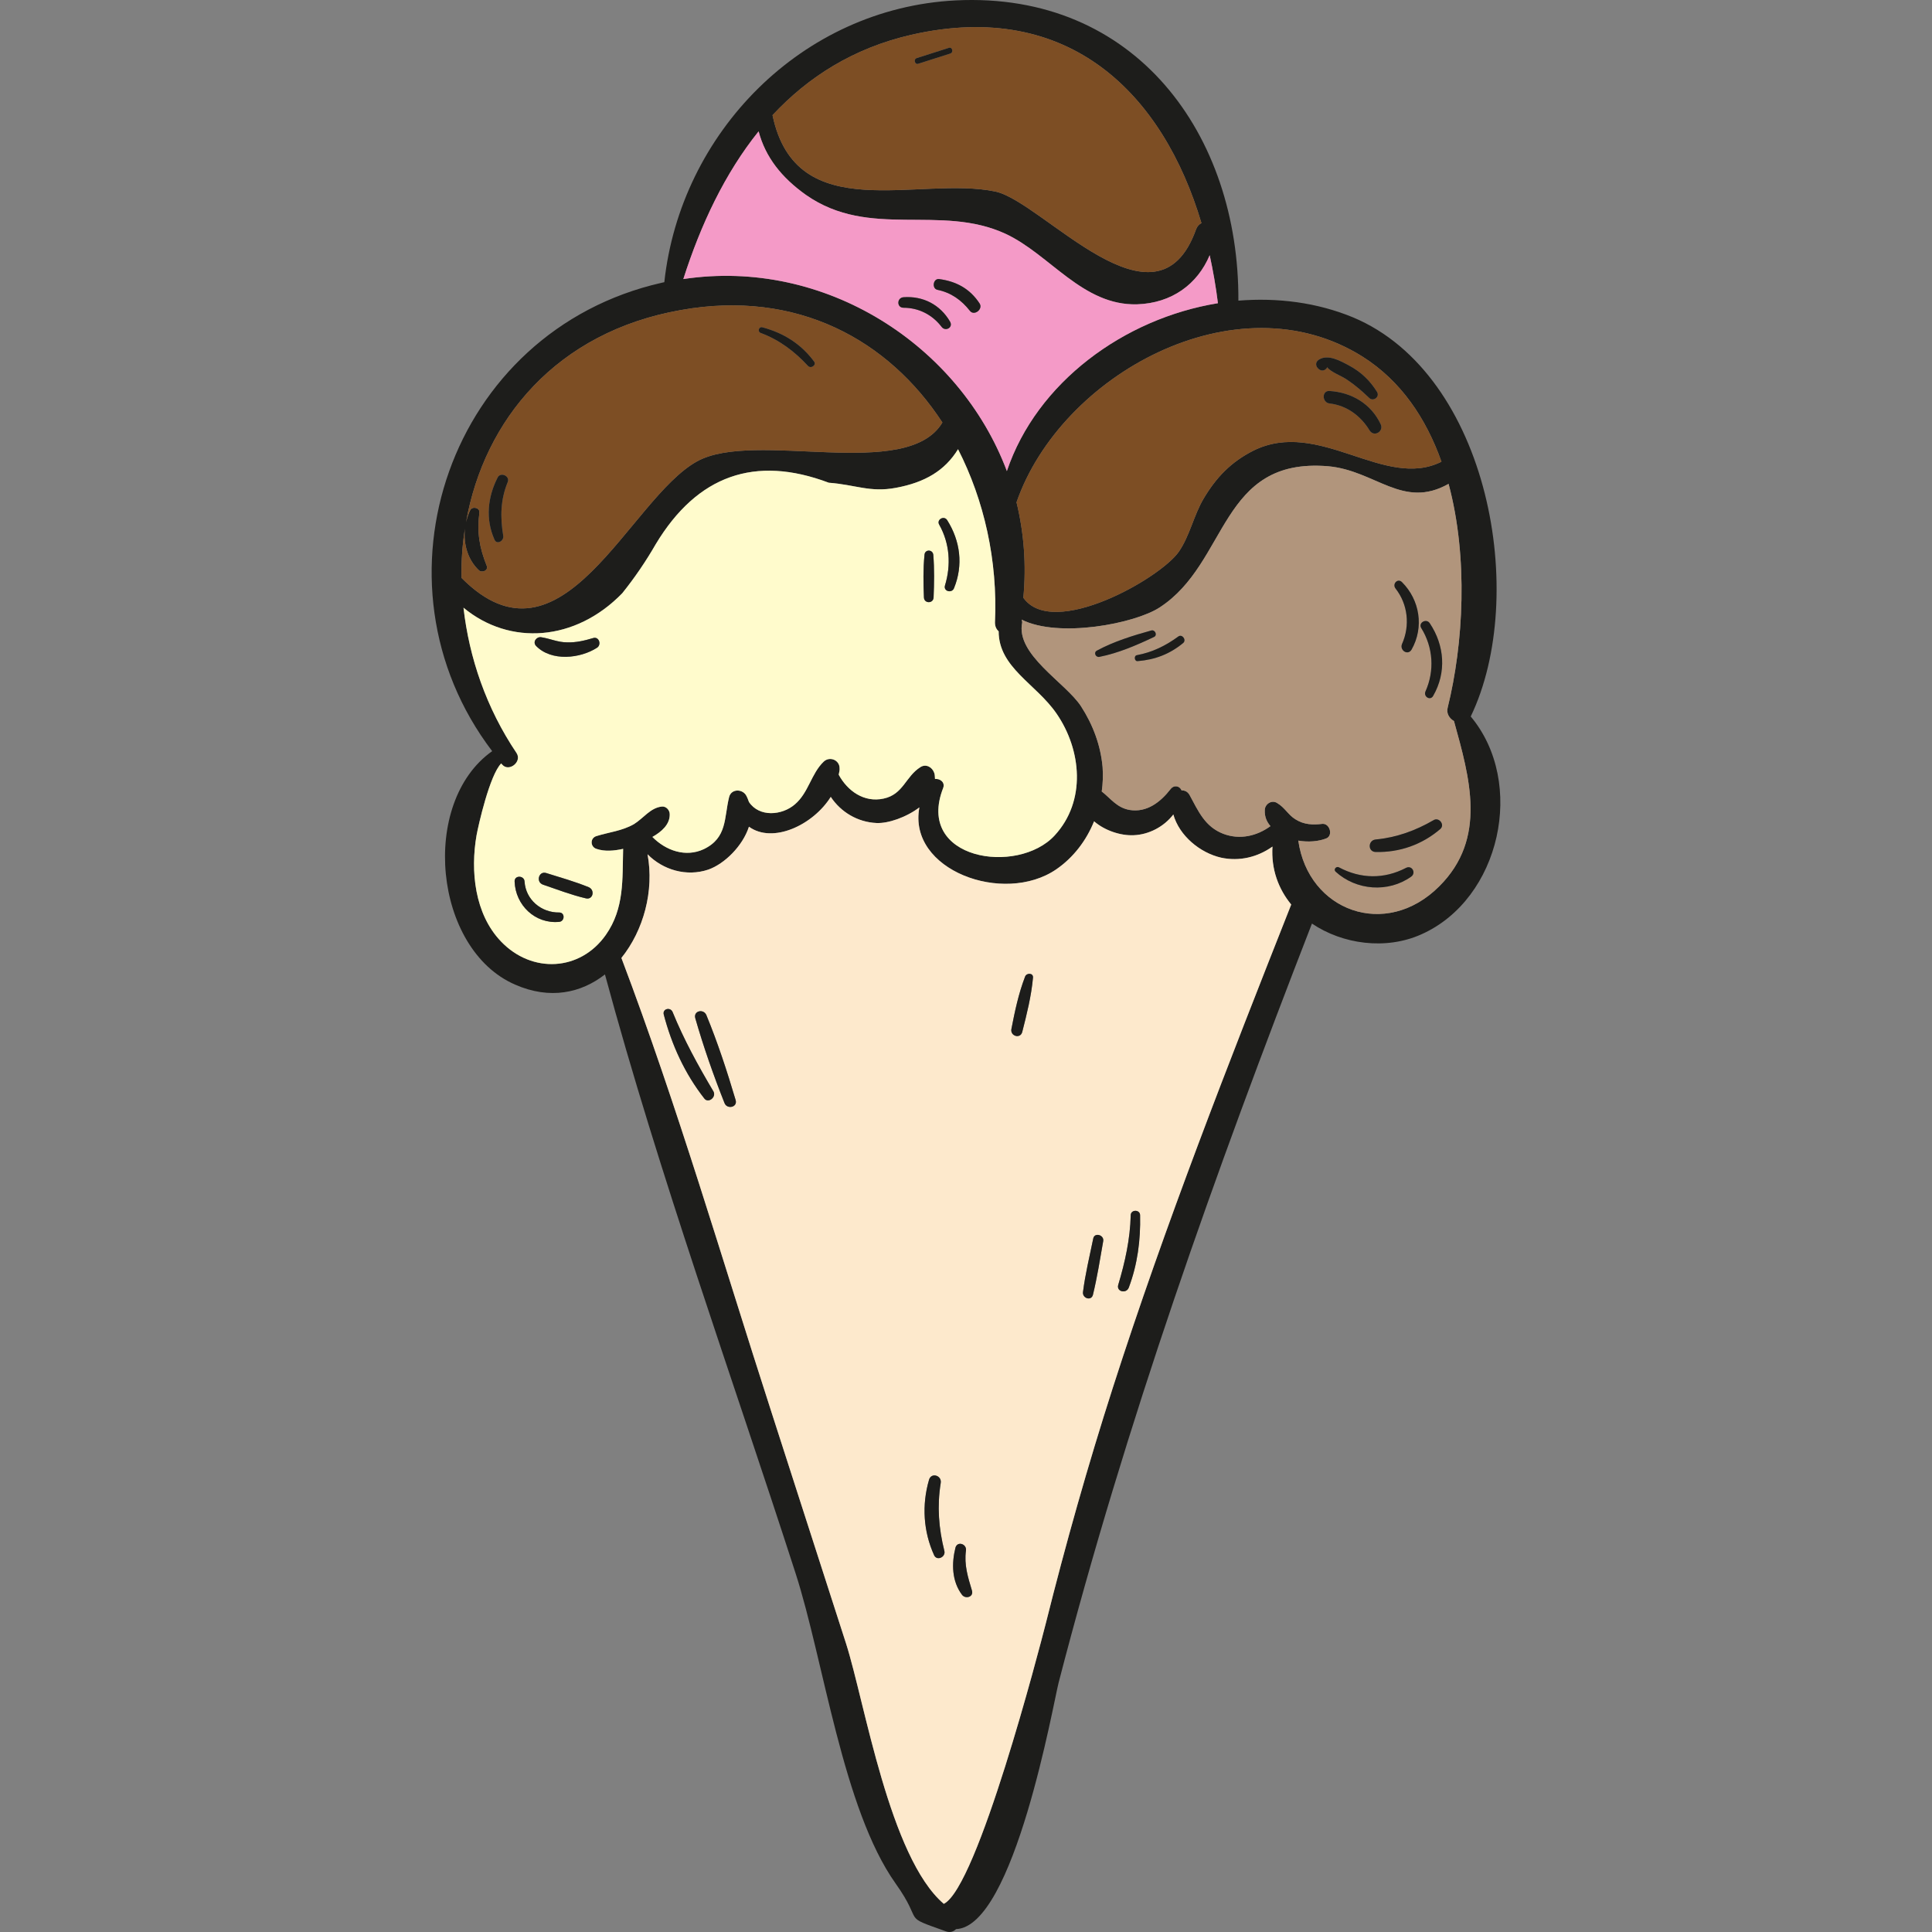<?xml version="1.0" encoding="iso-8859-1"?>
<!-- Uploaded to: SVG Repo, www.svgrepo.com, Generator: SVG Repo Mixer Tools -->
<svg height="800px" width="800px" version="1.1" id="Layer_1" xmlns="http://www.w3.org/2000/svg" xmlns:xlink="http://www.w3.org/1999/xlink" 
	 viewBox="0 0 273.326 273.326" xml:space="preserve">
<rect x="0" y="0" width="273.326" height="273.326" fill="#808080" stroke="none"/>
<g>
	<path style="fill:#1D1D1B;" d="M208.069,101.365c7.836,9.363,4.219,25.839-6.992,30.822c-5.023,2.25-11.131,1.407-15.471-1.527
		c-13.743,35.363-26.322,70.606-35.846,107.416c-0.723,2.773-6.269,34.52-14.507,34.841c-0.362,0.362-0.844,0.522-1.406,0.322
		c-6.55-2.331-2.974-0.924-7.153-6.791c-7.474-10.529-10.167-31.586-14.145-43.883c-9.082-28.13-19.249-56.18-26.965-84.711
		c-3.335,2.612-7.756,3.617-12.699,1.447c-11.533-4.983-13.543-25.759-3.255-33.033c-18.244-23.991-5.988-59.475,23.991-66.266
		c0.121-0.04,0.241-0.04,0.362-0.08c2.29-21.138,19.45-38.739,41.19-39.864c25.518-1.286,40.145,19.048,40.025,42.476
		c5.505-0.442,11.091,0.241,16.235,2.371C210.681,52.981,216.267,84.326,208.069,101.365z M203.608,125.396
		c6.831-6.791,4.3-15.391,2.09-23.388c-0.643-0.362-1.125-1.085-0.884-1.929c2.21-8.961,2.934-21.138,0.12-31.626
		c-6.47,3.657-10.328-1.889-17.039-2.492c-15.391-1.286-14.065,13.623-23.83,19.972c-3.496,2.291-14.266,4.38-19.53,1.728
		c0.04,0.121,0.08,0.241,0.08,0.402c-0.964,4.541,6.108,8.479,8.318,11.855c1.688,2.612,2.773,5.506,3.054,8.6
		c0.08,1.165,0.04,2.331-0.121,3.456c1.286,1.005,2.13,2.291,3.938,2.612c2.451,0.402,4.38-1.125,5.787-2.934
		c0.522-0.683,1.326-0.442,1.567,0.161c0.442,0,0.844,0.161,1.125,0.643c1.246,2.291,2.17,4.501,4.782,5.505
		c2.331,0.884,4.742,0.321,6.671-1.085c-0.522-0.603-0.844-1.326-0.804-2.25c0-0.884,1.005-1.527,1.768-1.005
		c1.045,0.603,1.567,1.688,2.572,2.291c1.206,0.764,2.451,0.804,3.818,0.643c1.045-0.08,1.527,1.648,0.563,2.049
		c-1.085,0.442-2.572,0.563-3.978,0.322C185.083,128.892,196.053,132.951,203.608,125.396z M177.327,63.751
		c9.323-4.621,18.525,5.626,26.603,1.567c-2.17-6.108-5.706-11.413-11.172-14.869c-17.842-11.212-42.717,2.612-48.946,20.615
		c1.045,4.3,1.407,8.841,0.965,13.502c4.179,5.907,19.45-2.773,22.022-6.55c1.527-2.25,2.09-5.104,3.456-7.434
		C172.063,67.529,174.152,65.359,177.327,63.751z M182.672,127.968c-1.808-2.21-2.853-4.983-2.652-8.198
		c-2.09,1.487-4.661,2.13-7.274,1.567c-2.974-0.683-5.907-3.094-6.751-6.108c-1.326,1.728-3.456,2.853-5.626,2.934
		c-1.808,0.08-4.059-0.643-5.586-1.969c-1.085,2.692-2.893,5.104-5.345,6.791c-7.434,5.104-21.057,0.121-19.37-8.76
		c-1.848,1.407-4.42,2.291-6.068,2.21c-2.692-0.121-5.063-1.567-6.47-3.697c-2.492,3.978-8.198,6.671-11.574,4.22
		c-0.884,2.733-3.456,5.264-5.747,6.068c-3.094,1.045-6.43,0.04-8.6-2.17c0.965,5.184-0.563,10.77-3.697,14.668
		c7.957,21.017,14.266,42.717,21.178,64.096c3.536,10.971,7.073,21.941,10.609,32.912c2.652,8.318,6.148,30.26,13.824,36.81
		c4.782-2.371,13.542-36.207,14.427-39.663c2.813-11.252,5.948-22.343,9.484-33.354C164.869,173.177,173.75,150.552,182.672,127.968
		z M172.304,42.895c-0.281-2.291-0.683-4.581-1.165-6.791c-1.728,4.099-5.345,6.791-10.288,6.952
		c-7.675,0.201-12.297-7.032-18.566-9.966c-9.283-4.3-19.209,0.804-28.25-5.505c-3.456-2.451-5.746-5.345-6.711-9.002
		c-4.782,5.948-8.198,13.221-10.649,20.897c20.053-3.014,39.061,9.323,45.772,27.166C146.665,54.107,159.002,45.065,172.304,42.895z
		 M169.209,32.447c0.161-0.442,0.442-0.723,0.764-0.884c-5.385-18.124-18.606-31.747-41.03-26.643
		c-8.238,1.889-14.628,5.988-19.651,11.373c3.335,15.994,20.696,8.519,31.546,10.81C147.549,28.549,163.624,48.119,169.209,32.447z
		 M149.197,118.203c4.501-4.862,3.818-12.096,0.281-17.24c-2.893-4.219-8.198-6.51-8.198-11.654
		c-0.322-0.281-0.522-0.683-0.522-1.246c0.402-8.76-1.527-17.28-5.224-24.513c-1.849,3.014-4.662,4.702-8.801,5.465
		c-3.657,0.683-5.706-0.442-9.484-0.723c-10.448-3.938-18.606-1.045-24.473,8.68c-1.406,2.451-2.974,4.742-4.742,6.952
		c-6.631,6.832-15.913,7.475-22.464,2.049c0.804,7.073,3.215,14.186,7.515,20.575c0.804,1.246-1.125,2.733-2.049,1.607
		c-0.08-0.04-0.08-0.12-0.121-0.161c-1.648,1.648-3.255,8.841-3.496,10.167c-0.884,5.063-0.281,11.132,3.456,15.029
		c4.38,4.581,11.212,4.219,14.829-0.924c2.652-3.777,2.331-7.917,2.451-12.176c-1.286,0.281-2.612,0.402-3.777,0
		c-0.884-0.281-0.924-1.527,0-1.808c1.808-0.563,3.617-0.723,5.304-1.688c1.366-0.844,2.331-2.331,3.978-2.492
		c0.603-0.04,1.085,0.522,1.085,1.085c0.04,1.447-1.165,2.492-2.451,3.215c1.889,1.929,4.702,2.933,7.274,1.728
		c3.335-1.607,2.853-4.42,3.576-7.354c0.281-1.165,1.768-1.206,2.371-0.321c0.201,0.321,0.321,0.683,0.442,1.005
		c1.447,2.17,4.662,1.929,6.51,0.321c1.929-1.648,2.291-4.34,4.059-6.028c0.844-0.804,2.25-0.241,2.25,0.924
		c0.04,0.322-0.08,0.603-0.121,0.924c1.246,2.291,3.576,3.978,6.349,3.376c2.813-0.603,3.094-3.134,5.224-4.461
		c0.764-0.482,1.648,0,1.929,0.804c0.12,0.281,0.08,0.563,0.12,0.884c0.683-0.08,1.447,0.442,1.165,1.246
		C129.426,121.659,143.973,123.869,149.197,118.203z M98.603,65.278c8.158-4.541,29.697,2.934,34.72-5.505
		c-7.595-11.654-20.534-18.847-36.97-15.914c-17.601,3.094-27.849,15.512-30.42,30.019c0.161-0.603,0.321-1.205,0.603-1.728
		c0.321-0.563,1.366-0.321,1.286,0.362c-0.362,2.813,0,4.943,1.045,7.555c0.241,0.643-0.643,1.005-1.085,0.643
		c-1.607-1.487-2.25-3.777-2.009-5.907c-0.362,2.291-0.522,4.581-0.482,6.952C79.515,96.101,88.999,70.583,98.603,65.278z"/>
	<path style="fill:#B1957C;" d="M205.698,102.008c2.21,7.997,4.742,16.597-2.09,23.388c-7.555,7.555-18.526,3.496-19.932-6.47
		c1.406,0.241,2.893,0.12,3.978-0.322c0.964-0.402,0.482-2.13-0.563-2.049c-1.366,0.161-2.612,0.121-3.818-0.643
		c-1.005-0.603-1.527-1.688-2.572-2.291c-0.764-0.522-1.768,0.12-1.768,1.005c-0.04,0.924,0.281,1.648,0.804,2.25
		c-1.929,1.407-4.34,1.969-6.671,1.085c-2.612-1.005-3.536-3.215-4.782-5.505c-0.281-0.482-0.683-0.643-1.125-0.643
		c-0.241-0.603-1.045-0.844-1.567-0.161c-1.407,1.808-3.335,3.335-5.787,2.934c-1.808-0.322-2.652-1.607-3.938-2.612
		c0.161-1.125,0.201-2.291,0.121-3.456c-0.281-3.094-1.366-5.988-3.054-8.6c-2.21-3.375-9.283-7.314-8.318-11.855
		c0-0.161-0.04-0.281-0.08-0.402c5.264,2.652,16.034,0.563,19.53-1.728c9.765-6.349,8.439-21.258,23.83-19.972
		c6.711,0.603,10.569,6.148,17.039,2.492c2.813,10.488,2.09,22.665-0.12,31.626C204.573,100.923,205.055,101.646,205.698,102.008z
		 M203.769,117.279c0.683-0.603-0.201-1.728-0.964-1.246c-2.572,1.487-5.224,2.451-8.198,2.733c-1.085,0.121-1.125,1.728,0,1.768
		C198.023,120.614,201.197,119.489,203.769,117.279z M202.764,98.431c1.889-3.295,1.607-7.113-0.482-10.247
		c-0.482-0.763-1.688-0.08-1.206,0.683c1.688,2.733,1.889,6.028,0.603,8.921C201.318,98.552,202.363,99.195,202.764,98.431z
		 M199.71,91.881c1.768-3.134,1.165-6.992-1.366-9.524c-0.603-0.603-1.407,0.241-0.924,0.884c1.768,2.25,2.09,5.264,0.924,7.876
		C197.982,92.002,199.188,92.805,199.71,91.881z M199.63,124.03c0.764-0.523,0.121-1.688-0.723-1.246
		c-3.094,1.607-6.39,1.567-9.484-0.08c-0.362-0.201-0.804,0.281-0.482,0.603C191.874,125.999,196.415,126.32,199.63,124.03z
		 M167.401,90.957c0.482-0.442-0.161-1.286-0.683-0.924c-1.808,1.326-3.697,2.25-5.867,2.652c-0.482,0.08-0.362,0.924,0.121,0.844
		C163.423,93.328,165.512,92.524,167.401,90.957z M163.262,90.113c0.522-0.241,0.161-1.045-0.362-0.924
		c-2.612,0.723-5.345,1.567-7.716,2.853c-0.522,0.281-0.161,1.005,0.362,0.884C158.199,92.404,160.811,91.278,163.262,90.113z"/>
	<path style="fill:#1D1D1B;" d="M202.805,116.033c0.764-0.482,1.648,0.643,0.964,1.246c-2.572,2.21-5.746,3.335-9.162,3.255
		c-1.125-0.04-1.085-1.648,0-1.768C197.58,118.484,200.233,117.52,202.805,116.033z"/>
	<path style="fill:#1D1D1B;" d="M202.282,88.184c2.09,3.134,2.371,6.952,0.482,10.247c-0.402,0.764-1.447,0.12-1.085-0.643
		c1.286-2.893,1.085-6.189-0.603-8.921C200.594,88.104,201.8,87.421,202.282,88.184z"/>
	<path style="fill:#7D4E24;" d="M203.93,65.318c-8.077,4.059-17.28-6.189-26.603-1.567c-3.175,1.607-5.264,3.777-7.073,6.832
		c-1.366,2.331-1.929,5.184-3.456,7.434c-2.572,3.777-17.842,12.458-22.022,6.55c0.442-4.661,0.08-9.202-0.965-13.502
		c6.229-18.003,31.104-31.827,48.946-20.615C198.223,53.906,201.76,59.21,203.93,65.318z M193.763,60.898
		c0.643,1.005,2.049,0.12,1.567-0.884c-1.366-2.893-4.099-4.501-7.233-4.702c-1.125-0.08-1.085,1.648,0,1.768
		C190.548,57.362,192.517,58.849,193.763,60.898z M193.723,56.317c0.563,0.522,1.527-0.161,1.085-0.884
		c-1.005-1.607-2.25-2.813-3.978-3.737c-1.206-0.643-2.974-1.648-4.26-0.804c-0.442,0.281-0.482,0.804-0.161,1.165
		c0.362,0.442,0.884,0.482,1.246,0.08c0.08-0.08,0.08-0.121,0.08-0.201c0.603,0.763,2.049,1.205,2.934,1.848
		C191.754,54.508,192.758,55.393,193.723,56.317z"/>
	<path style="fill:#1D1D1B;" d="M198.344,82.357c2.532,2.532,3.134,6.389,1.366,9.524c-0.522,0.924-1.728,0.121-1.366-0.763
		c1.165-2.612,0.844-5.626-0.924-7.876C196.938,82.598,197.741,81.754,198.344,82.357z"/>
	<path style="fill:#1D1D1B;" d="M198.907,122.784c0.844-0.442,1.487,0.723,0.723,1.246c-3.215,2.29-7.756,1.969-10.689-0.723
		c-0.322-0.322,0.121-0.804,0.482-0.603C192.517,124.351,195.812,124.391,198.907,122.784z"/>
	<path style="fill:#1D1D1B;" d="M195.33,60.014c0.482,1.005-0.924,1.889-1.567,0.884c-1.246-2.049-3.215-3.536-5.666-3.818
		c-1.085-0.121-1.125-1.849,0-1.768C191.231,55.513,193.964,57.121,195.33,60.014z"/>
	<path style="fill:#1D1D1B;" d="M194.808,55.433c0.442,0.723-0.522,1.407-1.085,0.884c-0.964-0.924-1.969-1.808-3.054-2.532
		c-0.884-0.643-2.331-1.085-2.934-1.848c0,0.08,0,0.12-0.08,0.201c-0.362,0.402-0.884,0.362-1.246-0.08
		c-0.322-0.362-0.281-0.884,0.161-1.165c1.286-0.844,3.054,0.161,4.26,0.804C192.557,52.62,193.803,53.825,194.808,55.433z"/>
	<path style="fill:#FDE9CC;" d="M180.019,119.77c-0.201,3.215,0.844,5.988,2.652,8.198c-8.921,22.584-17.802,45.209-25.237,68.356
		c-3.536,11.011-6.671,22.102-9.484,33.354c-0.884,3.456-9.644,37.292-14.427,39.663c-7.675-6.55-11.172-28.492-13.824-36.81
		c-3.536-10.971-7.073-21.941-10.609-32.912c-6.912-21.379-13.221-43.079-21.178-64.096c3.134-3.898,4.662-9.484,3.697-14.668
		c2.17,2.21,5.505,3.215,8.6,2.17c2.291-0.804,4.863-3.335,5.747-6.068c3.376,2.451,9.082-0.241,11.574-4.22
		c1.407,2.13,3.777,3.576,6.47,3.697c1.648,0.08,4.219-0.804,6.068-2.21c-1.688,8.881,11.935,13.864,19.37,8.76
		c2.451-1.688,4.26-4.099,5.345-6.791c1.527,1.326,3.777,2.049,5.586,1.969c2.17-0.08,4.3-1.205,5.626-2.934
		c0.844,3.014,3.777,5.425,6.751,6.108C175.358,121.9,177.93,121.257,180.019,119.77z M159.685,182.178
		c1.246-3.295,1.688-6.751,1.607-10.247c0-0.844-1.326-0.844-1.326,0c-0.08,3.376-0.804,6.631-1.768,9.846
		C157.917,182.741,159.324,183.062,159.685,182.178z M156.069,175.628c0.201-0.924-1.246-1.326-1.406-0.402
		c-0.522,2.532-1.125,5.023-1.447,7.555c-0.12,0.884,1.165,1.326,1.406,0.402C155.225,180.692,155.627,178.16,156.069,175.628z
		 M146.143,138.296c0.04-0.683-0.924-0.683-1.125-0.121c-0.924,2.411-1.447,4.903-1.929,7.394c-0.201,1.005,1.246,1.447,1.527,0.442
		C145.259,143.48,145.902,140.948,146.143,138.296z M136.096,225.619c0.482,0.643,1.688,0.322,1.406-0.603
		c-0.563-1.889-1.125-3.617-0.844-5.666c0.121-0.924-1.206-1.366-1.487-0.402C134.61,221.199,134.65,223.69,136.096,225.619z
		 M132.158,220.033c0.402,0.844,1.648,0.241,1.447-0.603c-0.804-3.215-1.045-6.309-0.522-9.604c0.201-1.085-1.326-1.567-1.648-0.482
		C130.39,212.92,130.631,216.698,132.158,220.033z M102.501,156.058c0.362,0.924,1.889,0.603,1.567-0.442
		c-1.206-4.059-2.532-8.117-4.139-12.015c-0.402-0.924-1.849-0.603-1.567,0.442C99.527,148.101,100.934,152.119,102.501,156.058z
		 M99.648,155.415c0.563,0.723,1.728-0.201,1.286-1.005c-2.17-3.657-4.179-7.314-5.787-11.252c-0.321-0.723-1.447-0.442-1.246,0.362
		C95.027,147.82,96.875,151.878,99.648,155.415z"/>
	<path style="fill:#F49AC7;" d="M171.138,36.103c0.482,2.21,0.884,4.501,1.165,6.791c-13.301,2.17-25.638,11.212-29.858,23.75
		c-6.711-17.842-25.719-30.179-45.772-27.166c2.451-7.675,5.867-14.949,10.649-20.897c0.965,3.657,3.255,6.55,6.711,9.002
		c9.042,6.309,18.968,1.206,28.25,5.505c6.269,2.934,10.89,10.167,18.566,9.966C165.794,42.895,169.41,40.202,171.138,36.103z
		 M137.222,43.98c0.603,0.764,1.889-0.241,1.366-1.045c-1.366-2.09-3.295-3.134-5.747-3.456c-0.844-0.08-1.045,1.366-0.201,1.527
		C134.569,41.408,136.016,42.453,137.222,43.98z M133.203,46.23c0.522,0.723,1.688,0.12,1.206-0.723
		c-1.406-2.411-3.818-3.657-6.59-3.456c-0.965,0.08-0.965,1.487,0,1.487C129.948,43.538,131.877,44.502,133.203,46.23z"/>
	<path style="fill:#7D4E24;" d="M169.973,31.562c-0.322,0.161-0.603,0.442-0.764,0.884c-5.586,15.672-21.66-3.898-28.371-5.345
		c-10.85-2.291-28.21,5.184-31.546-10.81c5.023-5.385,11.413-9.484,19.651-11.373C151.367-0.184,164.588,13.439,169.973,31.562z
		 M134.449,7.572c0.482-0.161,0.281-0.964-0.201-0.804c-1.527,0.482-3.054,0.964-4.541,1.447c-0.522,0.161-0.281,0.965,0.201,0.804
		C131.435,8.536,132.962,8.054,134.449,7.572z"/>
	<path style="fill:#1D1D1B;" d="M166.718,90.033c0.522-0.362,1.165,0.482,0.683,0.924c-1.889,1.567-3.978,2.371-6.43,2.572
		c-0.482,0.08-0.603-0.764-0.121-0.844C163.021,92.283,164.91,91.359,166.718,90.033z"/>
	<path style="fill:#1D1D1B;" d="M162.9,89.189c0.522-0.121,0.884,0.683,0.362,0.924c-2.451,1.165-5.063,2.291-7.716,2.813
		c-0.522,0.121-0.884-0.603-0.362-0.884C157.556,90.756,160.288,89.912,162.9,89.189z"/>
	<path style="fill:#1D1D1B;" d="M161.293,171.931c0.08,3.496-0.362,6.952-1.607,10.247c-0.362,0.884-1.768,0.563-1.487-0.402
		c0.964-3.215,1.688-6.47,1.768-9.846C159.967,171.087,161.293,171.087,161.293,171.931z"/>
	<path style="fill:#1D1D1B;" d="M154.662,175.226c0.161-0.924,1.607-0.522,1.406,0.402c-0.442,2.532-0.844,5.063-1.447,7.555
		c-0.241,0.924-1.527,0.482-1.406-0.402C153.537,180.249,154.14,177.758,154.662,175.226z"/>
	<path style="fill:#FFFBCC;" d="M149.478,100.963c3.536,5.144,4.219,12.377-0.281,17.24c-5.224,5.666-19.771,3.456-15.753-6.751
		c0.281-0.804-0.482-1.326-1.165-1.246c-0.04-0.321,0-0.603-0.12-0.884c-0.281-0.804-1.165-1.286-1.929-0.804
		c-2.13,1.326-2.411,3.858-5.224,4.461c-2.773,0.603-5.104-1.085-6.349-3.376c0.04-0.321,0.161-0.603,0.121-0.924
		c0-1.165-1.407-1.728-2.25-0.924c-1.768,1.688-2.13,4.38-4.059,6.028c-1.849,1.607-5.063,1.849-6.51-0.321
		c-0.121-0.322-0.241-0.683-0.442-1.005c-0.603-0.884-2.09-0.844-2.371,0.321c-0.723,2.934-0.241,5.747-3.576,7.354
		c-2.572,1.206-5.385,0.201-7.274-1.728c1.286-0.723,2.491-1.768,2.451-3.215c0-0.563-0.482-1.125-1.085-1.085
		c-1.648,0.161-2.612,1.648-3.978,2.492c-1.688,0.965-3.496,1.125-5.304,1.688c-0.924,0.281-0.884,1.527,0,1.808
		c1.165,0.402,2.492,0.281,3.777,0c-0.12,4.26,0.201,8.399-2.451,12.176c-3.617,5.144-10.448,5.506-14.829,0.924
		c-3.737-3.898-4.34-9.966-3.456-15.029c0.241-1.326,1.849-8.519,3.496-10.167c0.04,0.04,0.04,0.12,0.121,0.161
		c0.924,1.125,2.853-0.362,2.049-1.607c-4.3-6.389-6.711-13.502-7.515-20.575c6.55,5.425,15.833,4.782,22.464-2.049
		c1.768-2.21,3.335-4.501,4.742-6.952c5.867-9.725,14.025-12.618,24.473-8.68c3.777,0.281,5.827,1.407,9.484,0.723
		c4.139-0.764,6.952-2.451,8.801-5.465c3.697,7.233,5.626,15.753,5.224,24.513c0,0.563,0.201,0.964,0.522,1.246
		C141.28,94.453,146.585,96.744,149.478,100.963z M134.971,83.201c1.326-3.255,0.884-6.671-0.965-9.604
		c-0.442-0.723-1.567-0.08-1.125,0.643c1.487,2.652,1.688,5.706,0.804,8.6C133.444,83.683,134.69,83.965,134.971,83.201z
		 M132.078,84.527c0.08-2.009,0.12-4.019-0.04-6.028c-0.08-0.804-1.206-0.804-1.246,0c-0.201,2.009-0.161,4.019-0.08,6.028
		C130.752,85.411,132.038,85.411,132.078,84.527z M84.458,91.64c0.683-0.442,0.281-1.648-0.563-1.366
		c-1.206,0.362-2.411,0.643-3.657,0.603c-1.326,0-2.371-0.522-3.657-0.723c-0.683-0.12-1.286,0.683-0.723,1.246
		C78.028,93.609,82.087,93.167,84.458,91.64z M82.85,127.084c1.045,0.281,1.366-1.165,0.442-1.567
		c-1.969-0.804-3.978-1.366-6.028-2.009c-1.045-0.321-1.487,1.286-0.442,1.648C78.832,125.838,80.801,126.602,82.85,127.084z
		 M79.113,130.419c0.804-0.08,0.844-1.326,0-1.326c-2.532,0.04-4.742-1.808-4.903-4.38c-0.04-0.884-1.447-0.924-1.407,0
		C72.925,128.048,75.697,130.741,79.113,130.419z"/>
	<path style="fill:#1D1D1B;" d="M145.018,138.175c0.201-0.563,1.165-0.563,1.125,0.121c-0.241,2.652-0.884,5.184-1.527,7.716
		c-0.281,1.005-1.728,0.563-1.527-0.442C143.571,143.078,144.093,140.586,145.018,138.175z"/>
	<path style="fill:#1D1D1B;" d="M138.588,42.935c0.522,0.804-0.764,1.808-1.366,1.045c-1.205-1.527-2.652-2.572-4.581-2.974
		c-0.844-0.161-0.643-1.608,0.201-1.527C135.293,39.801,137.222,40.845,138.588,42.935z"/>
	<path style="fill:#1D1D1B;" d="M137.503,225.016c0.281,0.924-0.924,1.246-1.406,0.603c-1.447-1.929-1.487-4.42-0.924-6.671
		c0.281-0.964,1.607-0.522,1.487,0.402C136.378,221.4,136.94,223.128,137.503,225.016z"/>
	<path style="fill:#1D1D1B;" d="M134.007,73.597c1.849,2.934,2.291,6.349,0.965,9.604c-0.281,0.764-1.527,0.482-1.286-0.362
		c0.884-2.893,0.683-5.947-0.804-8.6C132.44,73.516,133.565,72.873,134.007,73.597z"/>
	<path style="fill:#1D1D1B;" d="M134.248,6.768c0.482-0.161,0.683,0.643,0.201,0.804c-1.487,0.482-3.014,0.964-4.541,1.447
		c-0.482,0.161-0.723-0.643-0.201-0.804C131.194,7.732,132.721,7.25,134.248,6.768z"/>
	<path style="fill:#1D1D1B;" d="M134.409,45.507c0.482,0.844-0.683,1.447-1.206,0.723c-1.326-1.728-3.255-2.693-5.385-2.693
		c-0.965,0-0.965-1.406,0-1.487C130.591,41.85,133.002,43.096,134.409,45.507z"/>
	<path style="fill:#1D1D1B;" d="M133.605,219.43c0.201,0.844-1.045,1.447-1.447,0.603c-1.527-3.335-1.768-7.113-0.723-10.689
		c0.322-1.085,1.849-0.603,1.648,0.482C132.56,213.121,132.801,216.216,133.605,219.43z"/>
	<path style="fill:#1D1D1B;" d="M132.038,78.499c0.161,2.009,0.121,4.019,0.04,6.028c-0.04,0.884-1.326,0.884-1.366,0
		c-0.08-2.009-0.121-4.019,0.08-6.028C130.832,77.696,131.957,77.696,132.038,78.499z"/>
	<path style="fill:#7D4E24;" d="M133.324,59.773c-5.023,8.439-26.563,0.964-34.72,5.505c-9.605,5.305-19.089,30.823-33.315,16.476
		c-0.04-2.371,0.121-4.661,0.482-6.952c-0.241,2.13,0.402,4.42,2.009,5.907c0.442,0.362,1.326,0,1.085-0.643
		c-1.045-2.612-1.406-4.742-1.045-7.555c0.08-0.683-0.965-0.924-1.286-0.362c-0.281,0.523-0.442,1.125-0.603,1.728
		c2.572-14.507,12.819-26.924,30.42-30.019C112.789,40.926,125.728,48.119,133.324,59.773z M114.316,51.776
		c0.442,0.442,1.246-0.161,0.844-0.643c-1.848-2.492-4.3-4.018-7.274-4.822c-0.563-0.161-0.763,0.643-0.241,0.804
		C110.257,48.079,112.467,49.767,114.316,51.776z M71.84,68.172c0.321-0.844-1.045-1.447-1.447-0.603
		c-1.406,2.773-1.728,5.867-0.442,8.761c0.321,0.804,1.366,0.201,1.246-0.522C70.754,73.155,70.795,70.703,71.84,68.172z"/>
	<path style="fill:#1D1D1B;" d="M115.16,51.133c0.402,0.482-0.402,1.085-0.844,0.643c-1.849-2.009-4.059-3.697-6.671-4.661
		c-0.522-0.161-0.322-0.965,0.241-0.804C110.86,47.114,113.311,48.641,115.16,51.133z"/>
	<path style="fill:#1D1D1B;" d="M104.068,155.616c0.321,1.045-1.206,1.366-1.567,0.442c-1.567-3.938-2.974-7.957-4.139-12.016
		c-0.281-1.045,1.165-1.366,1.567-0.442C101.537,147.498,102.863,151.557,104.068,155.616z"/>
	<path style="fill:#1D1D1B;" d="M100.934,154.41c0.442,0.804-0.723,1.728-1.286,1.005c-2.773-3.536-4.621-7.595-5.746-11.895
		c-0.201-0.804,0.924-1.085,1.246-0.362C96.755,147.096,98.764,150.753,100.934,154.41z"/>
	<path style="fill:#1D1D1B;" d="M83.895,90.274c0.844-0.281,1.246,0.924,0.563,1.366c-2.371,1.527-6.43,1.969-8.6-0.241
		c-0.563-0.563,0.04-1.366,0.723-1.246c1.286,0.201,2.331,0.723,3.657,0.723C81.484,90.917,82.69,90.635,83.895,90.274z"/>
	<path style="fill:#1D1D1B;" d="M83.292,125.517c0.924,0.402,0.603,1.849-0.442,1.567c-2.049-0.482-4.019-1.246-6.028-1.929
		c-1.045-0.362-0.603-1.969,0.442-1.648C79.314,124.15,81.323,124.713,83.292,125.517z"/>
	<path style="fill:#1D1D1B;" d="M79.113,129.093c0.844,0,0.804,1.246,0,1.326c-3.416,0.322-6.189-2.371-6.309-5.706
		c-0.04-0.924,1.366-0.884,1.407,0C74.371,127.285,76.581,129.133,79.113,129.093z"/>
	<path style="fill:#1D1D1B;" d="M70.393,67.569c0.402-0.844,1.768-0.241,1.447,0.603c-1.045,2.532-1.085,4.983-0.643,7.635
		c0.12,0.723-0.924,1.326-1.246,0.522C68.665,73.436,68.986,70.342,70.393,67.569z"/>
</g>
</svg>